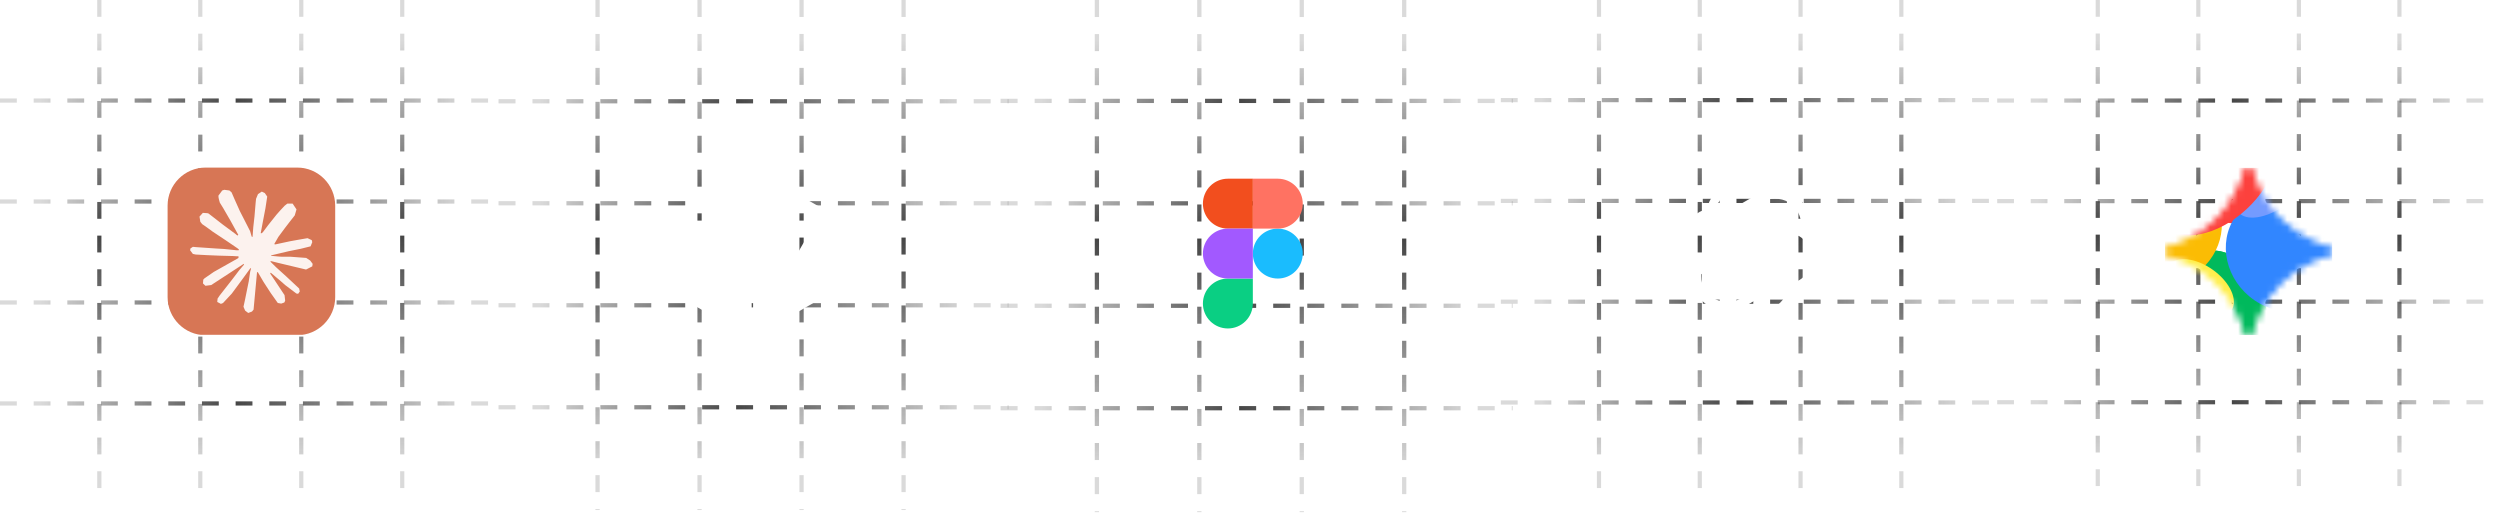 <svg width="358" height="74" viewBox="0 0 358 74" fill="none" xmlns="http://www.w3.org/2000/svg">
<path d="M0 14.399L72.293 14.399" stroke="url(#paint0_linear_4462_1487)" stroke-width="0.602" stroke-dasharray="2.41 2.41"/>
<path d="M0 28.858L72.293 28.858" stroke="url(#paint1_linear_4462_1487)" stroke-width="0.602" stroke-dasharray="2.41 2.41"/>
<path d="M0 43.316L72.293 43.316" stroke="url(#paint2_linear_4462_1487)" stroke-width="0.602" stroke-dasharray="2.41 2.41"/>
<path d="M0 57.775L72.293 57.775" stroke="url(#paint3_linear_4462_1487)" stroke-width="0.602" stroke-dasharray="2.41 2.41"/>
<path d="M57.6 0L57.6 72.293" stroke="url(#paint4_linear_4462_1487)" stroke-width="0.602" stroke-dasharray="2.41 2.41"/>
<path d="M43.141 0L43.141 72.293" stroke="url(#paint5_linear_4462_1487)" stroke-width="0.602" stroke-dasharray="2.41 2.41"/>
<path d="M28.682 0L28.682 72.293" stroke="url(#paint6_linear_4462_1487)" stroke-width="0.602" stroke-dasharray="2.41 2.41"/>
<path d="M14.224 0L14.224 72.293" stroke="url(#paint7_linear_4462_1487)" stroke-width="0.602" stroke-dasharray="2.41 2.41"/>
<g clip-path="url(#clip0_4462_1487)">
<path fill-rule="evenodd" clip-rule="evenodd" d="M29.419 23.998H42.581C45.561 23.998 48 26.448 48 29.442V42.554C48 45.548 45.561 47.998 42.581 47.998H29.419C26.439 47.998 24 45.548 24 42.554V29.442C24 26.448 26.439 23.998 29.419 23.998Z" fill="#D77655"/>
<path d="M30.669 38.909L34.121 36.963L34.179 36.794L34.121 36.7L33.953 36.7L33.376 36.664L31.403 36.61L29.693 36.539L28.035 36.45L27.618 36.36L27.227 35.843L27.267 35.584L27.618 35.347L28.12 35.392L29.23 35.468L30.896 35.583L32.105 35.655L33.895 35.841H34.179L34.22 35.726L34.123 35.655L34.047 35.583L32.323 34.41L30.457 33.169L29.479 32.455L28.951 32.093L28.684 31.754L28.569 31.014L29.049 30.483L29.694 30.527L29.858 30.571L30.511 31.076L31.906 32.16L33.727 33.507L33.993 33.73L34.1 33.654L34.113 33.6L33.993 33.399L33.003 31.6L31.946 29.771L31.476 29.013L31.351 28.558C31.308 28.371 31.276 28.214 31.276 28.022L31.822 27.277L32.124 27.18L32.852 27.277L33.159 27.545L33.612 28.585L34.345 30.223L35.483 32.45L35.816 33.111L35.993 33.723L36.06 33.91L36.175 33.91V33.803L36.268 32.548L36.441 31.008L36.609 29.026L36.667 28.468L36.942 27.799L37.489 27.437L37.915 27.642L38.266 28.146L38.217 28.472L38.009 29.834L37.6 31.967L37.333 33.395H37.489L37.666 33.217L38.386 32.258L39.594 30.74L40.127 30.138L40.749 29.472L41.148 29.156L41.903 29.155L42.459 29.985L42.21 30.842L41.433 31.832L40.788 32.672L39.864 33.921L39.287 34.921L39.34 35.001L39.478 34.988L41.566 34.541L42.693 34.337L44.039 34.105L44.648 34.39L44.715 34.681L44.475 35.275L43.036 35.632L41.347 35.971L38.833 36.569L38.803 36.591L38.838 36.635L39.971 36.742L40.455 36.769H41.641L43.85 36.934L44.427 37.317L44.773 37.786L44.715 38.144L43.826 38.598L42.627 38.312L39.828 37.644L38.869 37.403L38.736 37.403V37.483L39.536 38.269L41.002 39.598L42.837 41.312L42.93 41.736L42.695 42.07L42.446 42.035L40.833 40.816L40.211 40.267L38.803 39.075L38.709 39.075V39.2L39.034 39.678L40.748 42.267L40.837 43.06L40.712 43.319L40.268 43.475L39.78 43.386L38.776 41.97L37.741 40.376L36.906 38.948L36.804 39.006L36.311 44.34L36.08 44.613L35.547 44.817L35.102 44.478L34.867 43.929L35.102 42.845L35.387 41.43L35.618 40.305L35.826 38.908L35.951 38.443L35.942 38.412L35.841 38.425L34.792 39.872L33.197 42.037L31.935 43.394L31.633 43.514L31.11 43.241L31.158 42.755L31.451 42.321L33.197 40.09L34.251 38.706L34.931 37.908L34.926 37.792H34.886L30.247 40.818L29.421 40.925L29.066 40.591L29.11 40.042L29.278 39.863L30.672 38.899L30.668 38.904L30.669 38.909Z" fill="#FCF2EE"/>
</g>
<path d="M71.391 14.501L144.425 14.501" stroke="url(#paint8_linear_4462_1487)" stroke-width="0.609" stroke-dasharray="2.43 2.43"/>
<path d="M71.391 29.108L144.425 29.108" stroke="url(#paint9_linear_4462_1487)" stroke-width="0.609" stroke-dasharray="2.43 2.43"/>
<path d="M71.391 43.715L144.425 43.715" stroke="url(#paint10_linear_4462_1487)" stroke-width="0.609" stroke-dasharray="2.43 2.43"/>
<path d="M71.391 58.321L144.425 58.321" stroke="url(#paint11_linear_4462_1487)" stroke-width="0.609" stroke-dasharray="2.43 2.43"/>
<path d="M129.391 0L129.391 73.034" stroke="url(#paint12_linear_4462_1487)" stroke-width="0.609" stroke-dasharray="2.43 2.43"/>
<path d="M114.784 0L114.784 73.034" stroke="url(#paint13_linear_4462_1487)" stroke-width="0.609" stroke-dasharray="2.43 2.43"/>
<path d="M100.177 0L100.177 73.034" stroke="url(#paint14_linear_4462_1487)" stroke-width="0.609" stroke-dasharray="2.43 2.43"/>
<path d="M85.57 0L85.57 73.034" stroke="url(#paint15_linear_4462_1487)" stroke-width="0.609" stroke-dasharray="2.43 2.43"/>
<g clip-path="url(#clip1_4462_1487)">
<path fill-rule="evenodd" clip-rule="evenodd" d="M117.816 29.885L108.144 24.302C107.991 24.213 107.818 24.167 107.641 24.167C107.465 24.167 107.291 24.213 107.139 24.302L97.463 29.885C97.335 29.959 97.228 30.066 97.154 30.194C97.08 30.323 97.041 30.468 97.041 30.616V41.88C97.041 42.182 97.202 42.461 97.464 42.612L107.138 48.197C107.29 48.285 107.464 48.332 107.64 48.332C107.816 48.332 107.99 48.285 108.143 48.197L117.817 42.612C117.946 42.538 118.053 42.431 118.127 42.303C118.201 42.174 118.24 42.028 118.24 41.88V30.617C118.24 30.469 118.201 30.323 118.127 30.195C118.052 30.067 117.946 29.96 117.817 29.886L117.816 29.885ZM117.209 31.069L107.87 47.245C107.806 47.354 107.64 47.309 107.64 47.183V36.591C107.64 36.487 107.612 36.385 107.56 36.295C107.508 36.205 107.433 36.13 107.343 36.078L98.17 30.781C98.062 30.719 98.106 30.552 98.232 30.552H116.911C117.177 30.552 117.342 30.84 117.209 31.069Z" fill="white"/>
</g>
<path d="M143.281 14.449L216.623 14.449" stroke="url(#paint16_linear_4462_1487)" stroke-width="0.611" stroke-dasharray="2.44 2.44"/>
<path d="M143.281 29.118L216.623 29.118" stroke="url(#paint17_linear_4462_1487)" stroke-width="0.611" stroke-dasharray="2.44 2.44"/>
<path d="M143.281 43.786L216.623 43.786" stroke="url(#paint18_linear_4462_1487)" stroke-width="0.611" stroke-dasharray="2.44 2.44"/>
<path d="M143.281 58.455L216.623 58.455" stroke="url(#paint19_linear_4462_1487)" stroke-width="0.611" stroke-dasharray="2.44 2.44"/>
<path d="M201.081 0L201.081 73.342" stroke="url(#paint20_linear_4462_1487)" stroke-width="0.611" stroke-dasharray="2.44 2.44"/>
<path d="M186.413 0L186.413 73.342" stroke="url(#paint21_linear_4462_1487)" stroke-width="0.611" stroke-dasharray="2.44 2.44"/>
<path d="M171.744 0L171.744 73.342" stroke="url(#paint22_linear_4462_1487)" stroke-width="0.611" stroke-dasharray="2.44 2.44"/>
<path d="M157.076 0L157.076 73.342" stroke="url(#paint23_linear_4462_1487)" stroke-width="0.611" stroke-dasharray="2.44 2.44"/>
<path d="M179.406 36.313C179.406 35.365 179.783 34.456 180.453 33.785C181.124 33.115 182.033 32.738 182.981 32.738C183.929 32.738 184.839 33.115 185.509 33.785C186.179 34.456 186.556 35.365 186.556 36.313C186.556 37.261 186.179 38.17 185.509 38.841C184.839 39.511 183.929 39.888 182.981 39.888C182.033 39.888 181.124 39.511 180.453 38.841C179.783 38.17 179.406 37.261 179.406 36.313V36.313Z" fill="#1ABCFE"/>
<path d="M172.256 43.463C172.256 42.514 172.633 41.605 173.303 40.935C173.974 40.264 174.883 39.888 175.831 39.888H179.406V43.463C179.406 44.411 179.029 45.32 178.359 45.99C177.689 46.661 176.779 47.037 175.831 47.037C174.883 47.037 173.974 46.661 173.303 45.99C172.633 45.32 172.256 44.411 172.256 43.463V43.463Z" fill="#0ACF83"/>
<path d="M179.406 25.589V32.739H182.981C183.929 32.739 184.839 32.362 185.509 31.692C186.179 31.021 186.556 30.112 186.556 29.164C186.556 28.216 186.179 27.306 185.509 26.636C184.839 25.965 183.929 25.589 182.981 25.589H179.406Z" fill="#FF7262"/>
<path d="M172.256 29.164C172.256 30.112 172.633 31.021 173.303 31.692C173.974 32.362 174.883 32.739 175.831 32.739H179.406V25.589H175.831C174.883 25.589 173.974 25.965 173.303 26.636C172.633 27.306 172.256 28.216 172.256 29.164V29.164Z" fill="#F24E1E"/>
<path d="M172.256 36.313C172.256 37.261 172.633 38.17 173.303 38.841C173.974 39.511 174.883 39.888 175.831 39.888H179.406V32.738H175.831C174.883 32.738 173.974 33.115 173.303 33.785C172.633 34.456 172.256 35.365 172.256 36.313V36.313Z" fill="#A259FF"/>
<path d="M214.922 14.338L287.083 14.338" stroke="url(#paint24_linear_4462_1487)" stroke-width="0.601" stroke-dasharray="2.41 2.41"/>
<path d="M214.922 28.77L287.083 28.77" stroke="url(#paint25_linear_4462_1487)" stroke-width="0.601" stroke-dasharray="2.41 2.41"/>
<path d="M214.922 43.202L287.083 43.202" stroke="url(#paint26_linear_4462_1487)" stroke-width="0.601" stroke-dasharray="2.41 2.41"/>
<path d="M214.922 57.635L287.083 57.635" stroke="url(#paint27_linear_4462_1487)" stroke-width="0.601" stroke-dasharray="2.41 2.41"/>
<path d="M272.271 0L272.271 72.162" stroke="url(#paint28_linear_4462_1487)" stroke-width="0.601" stroke-dasharray="2.41 2.41"/>
<path d="M257.839 0L257.839 72.162" stroke="url(#paint29_linear_4462_1487)" stroke-width="0.601" stroke-dasharray="2.41 2.41"/>
<path d="M243.407 0L243.407 72.162" stroke="url(#paint30_linear_4462_1487)" stroke-width="0.601" stroke-dasharray="2.41 2.41"/>
<path d="M228.975 0L228.975 72.162" stroke="url(#paint31_linear_4462_1487)" stroke-width="0.601" stroke-dasharray="2.41 2.41"/>
<path d="M252.256 45.701C251.599 45.701 250.975 45.577 250.383 45.327C249.792 45.077 249.266 44.729 248.806 44.282C248.307 44.453 247.787 44.538 247.249 44.538C246.368 44.538 245.553 44.321 244.804 43.888C244.055 43.454 243.45 42.862 242.99 42.113C242.543 41.364 242.32 40.53 242.32 39.61C242.32 39.229 242.373 38.815 242.478 38.368C241.952 37.882 241.545 37.323 241.255 36.692C240.966 36.048 240.822 35.378 240.822 34.681C240.822 33.971 240.973 33.288 241.275 32.631C241.577 31.974 241.998 31.409 242.537 30.936C243.089 30.449 243.726 30.114 244.449 29.93C244.594 29.181 244.896 28.511 245.356 27.919C245.829 27.315 246.407 26.842 247.091 26.5C247.774 26.158 248.504 25.987 249.279 25.987C249.936 25.987 250.561 26.112 251.152 26.362C251.743 26.612 252.269 26.96 252.729 27.407C253.229 27.236 253.748 27.15 254.286 27.15C255.167 27.15 255.982 27.367 256.731 27.801C257.48 28.235 258.078 28.826 258.525 29.575C258.985 30.324 259.215 31.159 259.215 32.079C259.215 32.46 259.162 32.874 259.057 33.321C259.583 33.807 259.99 34.372 260.28 35.016C260.569 35.647 260.713 36.311 260.713 37.008C260.713 37.717 260.562 38.401 260.26 39.058C259.958 39.715 259.53 40.287 258.978 40.773C258.44 41.246 257.809 41.575 257.086 41.759C256.941 42.508 256.632 43.178 256.159 43.769C255.699 44.374 255.128 44.847 254.444 45.189C253.761 45.531 253.031 45.701 252.256 45.701ZM247.387 43.237C248.044 43.237 248.615 43.099 249.102 42.823L252.808 40.694C252.939 40.602 253.005 40.477 253.005 40.319V38.624L248.234 41.364C247.945 41.535 247.656 41.535 247.367 41.364L243.641 39.215C243.641 39.255 243.634 39.301 243.621 39.353C243.621 39.406 243.621 39.485 243.621 39.59C243.621 40.26 243.779 40.878 244.094 41.443C244.423 41.995 244.876 42.429 245.455 42.744C246.033 43.073 246.677 43.237 247.387 43.237ZM247.584 40.024C247.663 40.063 247.735 40.083 247.801 40.083C247.866 40.083 247.932 40.063 247.998 40.024L249.476 39.176L244.725 36.416C244.436 36.245 244.291 35.989 244.291 35.647V31.369C243.634 31.658 243.109 32.105 242.714 32.71C242.32 33.301 242.123 33.958 242.123 34.681C242.123 35.325 242.287 35.943 242.616 36.534C242.944 37.126 243.371 37.573 243.897 37.875L247.584 40.024ZM252.256 44.4C252.953 44.4 253.583 44.242 254.148 43.927C254.714 43.612 255.16 43.178 255.489 42.626C255.818 42.074 255.982 41.456 255.982 40.773V36.515C255.982 36.357 255.916 36.239 255.785 36.16L254.286 35.292V40.793C254.286 41.134 254.142 41.391 253.853 41.561L250.127 43.71C250.771 44.17 251.481 44.4 252.256 44.4ZM253.005 37.185V34.504L250.777 33.242L248.53 34.504V37.185L250.777 38.447L253.005 37.185ZM247.249 30.896C247.249 30.554 247.393 30.298 247.682 30.127L251.408 27.978C250.764 27.518 250.055 27.288 249.279 27.288C248.583 27.288 247.952 27.446 247.387 27.762C246.821 28.077 246.375 28.511 246.046 29.063C245.731 29.615 245.573 30.232 245.573 30.916V35.154C245.573 35.312 245.639 35.437 245.77 35.529L247.249 36.396V30.896ZM257.263 40.319C257.92 40.03 258.44 39.583 258.821 38.979C259.215 38.374 259.412 37.717 259.412 37.008C259.412 36.364 259.248 35.746 258.919 35.154C258.591 34.563 258.164 34.116 257.638 33.814L253.951 31.685C253.872 31.632 253.8 31.612 253.734 31.625C253.669 31.625 253.603 31.645 253.537 31.685L252.059 32.513L256.83 35.292C256.974 35.371 257.079 35.476 257.145 35.608C257.224 35.726 257.263 35.871 257.263 36.041V40.319ZM253.301 30.305C253.59 30.121 253.879 30.121 254.168 30.305L257.914 32.493C257.914 32.401 257.914 32.283 257.914 32.138C257.914 31.507 257.756 30.909 257.441 30.344C257.138 29.766 256.698 29.306 256.12 28.964C255.555 28.622 254.898 28.452 254.148 28.452C253.491 28.452 252.92 28.59 252.433 28.866L248.727 30.995C248.596 31.087 248.53 31.212 248.53 31.369V33.065L253.301 30.305Z" fill="white"/>
<path d="M286 14.399L358 14.399" stroke="url(#paint32_linear_4462_1487)" stroke-width="0.6" stroke-dasharray="2.4 2.4"/>
<path d="M286 28.8L358 28.8" stroke="url(#paint33_linear_4462_1487)" stroke-width="0.6" stroke-dasharray="2.4 2.4"/>
<path d="M286 43.199L358 43.199" stroke="url(#paint34_linear_4462_1487)" stroke-width="0.6" stroke-dasharray="2.4 2.4"/>
<path d="M286 57.6L358 57.6" stroke="url(#paint35_linear_4462_1487)" stroke-width="0.6" stroke-dasharray="2.4 2.4"/>
<path d="M343.6 0L343.6 72" stroke="url(#paint36_linear_4462_1487)" stroke-width="0.6" stroke-dasharray="2.4 2.4"/>
<path d="M329.2 0L329.2 72" stroke="url(#paint37_linear_4462_1487)" stroke-width="0.6" stroke-dasharray="2.4 2.4"/>
<path d="M314.8 0L314.8 72" stroke="url(#paint38_linear_4462_1487)" stroke-width="0.6" stroke-dasharray="2.4 2.4"/>
<path d="M300.399 0L300.399 72" stroke="url(#paint39_linear_4462_1487)" stroke-width="0.6" stroke-dasharray="2.4 2.4"/>
<g clip-path="url(#clip2_4462_1487)">
<path d="M331.365 34.711C329.519 33.917 327.904 32.827 326.519 31.442C325.135 30.058 324.045 28.442 323.25 26.596C322.945 25.888 322.7 25.161 322.512 24.415C322.45 24.172 322.232 24 321.981 24C321.729 24 321.511 24.172 321.449 24.415C321.262 25.161 321.016 25.888 320.711 26.596C319.917 28.442 318.826 30.058 317.442 31.442C316.058 32.827 314.442 33.917 312.596 34.711C311.888 35.016 311.161 35.261 310.415 35.45C310.172 35.511 310 35.729 310 35.981C310 36.232 310.172 36.45 310.415 36.512C311.161 36.7 311.888 36.945 312.596 37.25C314.442 38.044 316.057 39.135 317.442 40.519C318.827 41.904 319.917 43.519 320.711 45.365C321.016 46.073 321.262 46.8 321.449 47.546C321.511 47.79 321.729 47.961 321.981 47.961C322.232 47.961 322.45 47.79 322.512 47.546C322.7 46.8 322.945 46.074 323.25 45.365C324.045 43.519 325.135 41.904 326.519 40.519C327.903 39.135 329.519 38.044 331.365 37.25C332.073 36.945 332.8 36.7 333.546 36.512C333.79 36.45 333.961 36.232 333.961 35.981C333.961 35.729 333.79 35.511 333.546 35.45C332.8 35.261 332.074 35.016 331.365 34.711Z" fill="white"/>
<mask id="mask0_4462_1487" style="mask-type:alpha" maskUnits="userSpaceOnUse" x="310" y="24" width="24" height="24">
<path d="M321.981 24C322.232 24 322.45 24.172 322.512 24.415C322.7 25.161 322.945 25.888 323.25 26.596C324.044 28.442 325.135 30.058 326.519 31.442C327.904 32.826 329.519 33.917 331.365 34.711C332.073 35.016 332.8 35.261 333.546 35.449C333.789 35.511 333.961 35.729 333.961 35.98C333.961 36.232 333.789 36.45 333.546 36.512C332.8 36.7 332.073 36.945 331.365 37.25C329.519 38.044 327.903 39.135 326.519 40.519C325.135 41.904 324.044 43.519 323.25 45.365C322.945 46.073 322.7 46.8 322.512 47.546C322.45 47.789 322.232 47.961 321.981 47.961C321.729 47.961 321.511 47.789 321.449 47.546C321.261 46.8 321.016 46.073 320.711 45.365C319.917 43.519 318.827 41.903 317.442 40.519C316.057 39.135 314.442 38.044 312.596 37.25C311.888 36.945 311.161 36.7 310.415 36.512C310.172 36.45 310 36.232 310 35.98C310 35.729 310.172 35.511 310.415 35.449C311.161 35.261 311.888 35.016 312.596 34.711C314.442 33.917 316.058 32.826 317.442 31.442C318.826 30.058 319.917 28.442 320.711 26.596C321.016 25.888 321.261 25.161 321.449 24.415C321.511 24.172 321.729 24 321.981 24Z" fill="black"/>
<path d="M321.981 24C322.232 24 322.45 24.172 322.512 24.415C322.7 25.161 322.945 25.888 323.25 26.596C324.044 28.442 325.135 30.058 326.519 31.442C327.904 32.826 329.519 33.917 331.365 34.711C332.073 35.016 332.8 35.261 333.546 35.449C333.789 35.511 333.961 35.729 333.961 35.98C333.961 36.232 333.789 36.45 333.546 36.512C332.8 36.7 332.073 36.945 331.365 37.25C329.519 38.044 327.903 39.135 326.519 40.519C325.135 41.904 324.044 43.519 323.25 45.365C322.945 46.073 322.7 46.8 322.512 47.546C322.45 47.789 322.232 47.961 321.981 47.961C321.729 47.961 321.511 47.789 321.449 47.546C321.261 46.8 321.016 46.073 320.711 45.365C319.917 43.519 318.827 41.903 317.442 40.519C316.057 39.135 314.442 38.044 312.596 37.25C311.888 36.945 311.161 36.7 310.415 36.512C310.172 36.45 310 36.232 310 35.98C310 35.729 310.172 35.511 310.415 35.449C311.161 35.261 311.888 35.016 312.596 34.711C314.442 33.917 316.058 32.826 317.442 31.442C318.826 30.058 319.917 28.442 320.711 26.596C321.016 25.888 321.261 25.161 321.449 24.415C321.511 24.172 321.729 24 321.981 24Z" fill="url(#paint40_linear_4462_1487)"/>
</mask>
<g mask="url(#mask0_4462_1487)">
<g filter="url(#filter0_f_4462_1487)">
<path d="M307.837 42.732C310.605 43.715 313.787 41.872 314.944 38.614C316.101 35.357 314.794 31.92 312.026 30.936C309.257 29.953 306.075 31.797 304.918 35.054C303.762 38.311 305.068 41.749 307.837 42.732Z" fill="#FFE432"/>
</g>
<g filter="url(#filter1_f_4462_1487)">
<path d="M320.129 31.992C323.932 31.992 327.016 28.841 327.016 24.954C327.016 21.067 323.932 17.916 320.129 17.916C316.325 17.916 313.242 21.067 313.242 24.954C313.242 28.841 316.325 31.992 320.129 31.992Z" fill="#FC413D"/>
</g>
<g filter="url(#filter2_f_4462_1487)">
<path d="M317.453 54.502C321.423 54.308 324.438 49.981 324.187 44.838C323.935 39.694 320.513 35.682 316.542 35.876C312.572 36.07 309.557 40.397 309.809 45.541C310.06 50.684 313.483 54.696 317.453 54.502Z" fill="#00B95C"/>
</g>
<g filter="url(#filter3_f_4462_1487)">
<path d="M317.453 54.502C321.423 54.308 324.438 49.981 324.187 44.838C323.935 39.694 320.513 35.682 316.542 35.876C312.572 36.07 309.557 40.397 309.809 45.541C310.06 50.684 313.483 54.696 317.453 54.502Z" fill="#00B95C"/>
</g>
<g filter="url(#filter4_f_4462_1487)">
<path d="M321.429 51.39C324.757 49.365 325.648 44.753 323.419 41.088C321.189 37.424 316.683 36.095 313.355 38.12C310.026 40.145 309.136 44.758 311.365 48.422C313.595 52.087 318.1 53.415 321.429 51.39Z" fill="#00B95C"/>
</g>
<g filter="url(#filter5_f_4462_1487)">
<path d="M334.883 39.873C338.625 39.873 341.657 36.953 341.657 33.35C341.657 29.748 338.625 26.827 334.883 26.827C331.142 26.827 328.109 29.748 328.109 33.35C328.109 36.953 331.142 39.873 334.883 39.873Z" fill="#3186FF"/>
</g>
<g filter="url(#filter6_f_4462_1487)">
<path d="M305.176 39.117C308.62 41.737 313.653 40.915 316.416 37.282C319.179 33.648 318.626 28.579 315.182 25.96C311.737 23.34 306.704 24.162 303.941 27.796C301.178 31.429 301.731 36.498 305.176 39.117Z" fill="#FBBC04"/>
</g>
<g filter="url(#filter7_f_4462_1487)">
<path d="M322.827 42.989C326.939 45.816 332.389 45.028 335 41.23C337.612 37.431 336.395 32.061 332.284 29.234C328.172 26.407 322.722 27.194 320.111 30.993C317.499 34.791 318.715 40.162 322.827 42.989Z" fill="#3186FF"/>
</g>
<g filter="url(#filter8_f_4462_1487)">
<path d="M330.302 23.137C331.348 24.559 330.004 27.324 327.3 29.313C324.595 31.302 321.555 31.762 320.509 30.339C319.463 28.917 320.807 26.152 323.511 24.163C326.216 22.174 329.256 21.715 330.302 23.137Z" fill="#749BFF"/>
</g>
<g filter="url(#filter9_f_4462_1487)">
<path d="M321.715 29.945C325.896 26.066 327.332 20.814 324.921 18.215C322.509 15.615 317.164 16.652 312.983 20.531C308.801 24.41 307.365 29.662 309.777 32.262C312.188 34.861 317.533 33.824 321.715 29.945Z" fill="#FC413D"/>
</g>
<g filter="url(#filter10_f_4462_1487)">
<path d="M313.143 43.878C315.628 45.657 318.482 45.928 319.516 44.482C320.551 43.037 319.375 40.423 316.889 38.644C314.404 36.865 311.55 36.595 310.515 38.04C309.481 39.486 310.657 42.099 313.143 43.878Z" fill="#FFEE48"/>
</g>
</g>
</g>
<defs>
<filter id="filter0_f_4462_1487" x="301.545" y="27.72" width="16.771" height="18.227" filterUnits="userSpaceOnUse" color-interpolation-filters="sRGB">
<feFlood flood-opacity="0" result="BackgroundImageFix"/>
<feBlend mode="normal" in="SourceGraphic" in2="BackgroundImageFix" result="shape"/>
<feGaussianBlur stdDeviation="1.476" result="effect1_foregroundBlur_4462_1487"/>
</filter>
<filter id="filter1_f_4462_1487" x="298.973" y="3.647" width="42.312" height="42.615" filterUnits="userSpaceOnUse" color-interpolation-filters="sRGB">
<feFlood flood-opacity="0" result="BackgroundImageFix"/>
<feBlend mode="normal" in="SourceGraphic" in2="BackgroundImageFix" result="shape"/>
<feGaussianBlur stdDeviation="7.135" result="effect1_foregroundBlur_4462_1487"/>
</filter>
<filter id="filter2_f_4462_1487" x="297.664" y="23.739" width="38.668" height="42.9" filterUnits="userSpaceOnUse" color-interpolation-filters="sRGB">
<feFlood flood-opacity="0" result="BackgroundImageFix"/>
<feBlend mode="normal" in="SourceGraphic" in2="BackgroundImageFix" result="shape"/>
<feGaussianBlur stdDeviation="6.065" result="effect1_foregroundBlur_4462_1487"/>
</filter>
<filter id="filter3_f_4462_1487" x="297.664" y="23.739" width="38.668" height="42.9" filterUnits="userSpaceOnUse" color-interpolation-filters="sRGB">
<feFlood flood-opacity="0" result="BackgroundImageFix"/>
<feBlend mode="normal" in="SourceGraphic" in2="BackgroundImageFix" result="shape"/>
<feGaussianBlur stdDeviation="6.065" result="effect1_foregroundBlur_4462_1487"/>
</filter>
<filter id="filter4_f_4462_1487" x="298.007" y="25.043" width="38.77" height="39.425" filterUnits="userSpaceOnUse" color-interpolation-filters="sRGB">
<feFlood flood-opacity="0" result="BackgroundImageFix"/>
<feBlend mode="normal" in="SourceGraphic" in2="BackgroundImageFix" result="shape"/>
<feGaussianBlur stdDeviation="6.065" result="effect1_foregroundBlur_4462_1487"/>
</filter>
<filter id="filter5_f_4462_1487" x="316.582" y="15.3" width="36.603" height="36.101" filterUnits="userSpaceOnUse" color-interpolation-filters="sRGB">
<feFlood flood-opacity="0" result="BackgroundImageFix"/>
<feBlend mode="normal" in="SourceGraphic" in2="BackgroundImageFix" result="shape"/>
<feGaussianBlur stdDeviation="5.764" result="effect1_foregroundBlur_4462_1487"/>
</filter>
<filter id="filter6_f_4462_1487" x="291.736" y="13.981" width="36.886" height="37.116" filterUnits="userSpaceOnUse" color-interpolation-filters="sRGB">
<feFlood flood-opacity="0" result="BackgroundImageFix"/>
<feBlend mode="normal" in="SourceGraphic" in2="BackgroundImageFix" result="shape"/>
<feGaussianBlur stdDeviation="5.224" result="effect1_foregroundBlur_4462_1487"/>
</filter>
<filter id="filter7_f_4462_1487" x="309.405" y="18.207" width="36.3" height="35.807" filterUnits="userSpaceOnUse" color-interpolation-filters="sRGB">
<feFlood flood-opacity="0" result="BackgroundImageFix"/>
<feBlend mode="normal" in="SourceGraphic" in2="BackgroundImageFix" result="shape"/>
<feGaussianBlur stdDeviation="4.665" result="effect1_foregroundBlur_4462_1487"/>
</filter>
<filter id="filter8_f_4462_1487" x="311.806" y="13.962" width="27.199" height="25.552" filterUnits="userSpaceOnUse" color-interpolation-filters="sRGB">
<feFlood flood-opacity="0" result="BackgroundImageFix"/>
<feBlend mode="normal" in="SourceGraphic" in2="BackgroundImageFix" result="shape"/>
<feGaussianBlur stdDeviation="4.174" result="effect1_foregroundBlur_4462_1487"/>
</filter>
<filter id="filter9_f_4462_1487" x="301.555" y="9.731" width="31.587" height="31.015" filterUnits="userSpaceOnUse" color-interpolation-filters="sRGB">
<feFlood flood-opacity="0" result="BackgroundImageFix"/>
<feBlend mode="normal" in="SourceGraphic" in2="BackgroundImageFix" result="shape"/>
<feGaussianBlur stdDeviation="3.526" result="effect1_foregroundBlur_4462_1487"/>
</filter>
<filter id="filter10_f_4462_1487" x="301.413" y="28.383" width="27.206" height="25.755" filterUnits="userSpaceOnUse" color-interpolation-filters="sRGB">
<feFlood flood-opacity="0" result="BackgroundImageFix"/>
<feBlend mode="normal" in="SourceGraphic" in2="BackgroundImageFix" result="shape"/>
<feGaussianBlur stdDeviation="4.364" result="effect1_foregroundBlur_4462_1487"/>
</filter>
<linearGradient id="paint0_linear_4462_1487" x1="0" y1="14.399" x2="72.293" y2="14.399" gradientUnits="userSpaceOnUse">
<stop offset="0.08" stop-color="#454545" stop-opacity="0.2"/>
<stop offset="0.463" stop-color="#454545"/>
<stop offset="0.925" stop-color="#454545" stop-opacity="0.2"/>
</linearGradient>
<linearGradient id="paint1_linear_4462_1487" x1="0" y1="28.858" x2="72.293" y2="28.858" gradientUnits="userSpaceOnUse">
<stop offset="0.08" stop-color="#454545" stop-opacity="0.2"/>
<stop offset="0.463" stop-color="#454545"/>
<stop offset="0.925" stop-color="#454545" stop-opacity="0.2"/>
</linearGradient>
<linearGradient id="paint2_linear_4462_1487" x1="0" y1="43.316" x2="72.293" y2="43.316" gradientUnits="userSpaceOnUse">
<stop offset="0.08" stop-color="#454545" stop-opacity="0.2"/>
<stop offset="0.463" stop-color="#454545"/>
<stop offset="0.925" stop-color="#454545" stop-opacity="0.2"/>
</linearGradient>
<linearGradient id="paint3_linear_4462_1487" x1="0" y1="57.775" x2="72.293" y2="57.775" gradientUnits="userSpaceOnUse">
<stop offset="0.08" stop-color="#454545" stop-opacity="0.2"/>
<stop offset="0.463" stop-color="#454545"/>
<stop offset="0.925" stop-color="#454545" stop-opacity="0.2"/>
</linearGradient>
<linearGradient id="paint4_linear_4462_1487" x1="57.6" y1="0" x2="57.6" y2="72.293" gradientUnits="userSpaceOnUse">
<stop offset="0.08" stop-color="#454545" stop-opacity="0.2"/>
<stop offset="0.463" stop-color="#454545"/>
<stop offset="0.925" stop-color="#454545" stop-opacity="0.2"/>
</linearGradient>
<linearGradient id="paint5_linear_4462_1487" x1="43.141" y1="0" x2="43.141" y2="72.293" gradientUnits="userSpaceOnUse">
<stop offset="0.08" stop-color="#454545" stop-opacity="0.2"/>
<stop offset="0.463" stop-color="#454545"/>
<stop offset="0.925" stop-color="#454545" stop-opacity="0.2"/>
</linearGradient>
<linearGradient id="paint6_linear_4462_1487" x1="28.682" y1="0" x2="28.682" y2="72.293" gradientUnits="userSpaceOnUse">
<stop offset="0.08" stop-color="#454545" stop-opacity="0.2"/>
<stop offset="0.463" stop-color="#454545"/>
<stop offset="0.925" stop-color="#454545" stop-opacity="0.2"/>
</linearGradient>
<linearGradient id="paint7_linear_4462_1487" x1="14.224" y1="0" x2="14.224" y2="72.293" gradientUnits="userSpaceOnUse">
<stop offset="0.08" stop-color="#454545" stop-opacity="0.2"/>
<stop offset="0.463" stop-color="#454545"/>
<stop offset="0.925" stop-color="#454545" stop-opacity="0.2"/>
</linearGradient>
<linearGradient id="paint8_linear_4462_1487" x1="71.391" y1="14.501" x2="144.425" y2="14.501" gradientUnits="userSpaceOnUse">
<stop offset="0.08" stop-color="#454545" stop-opacity="0.2"/>
<stop offset="0.463" stop-color="#454545"/>
<stop offset="0.925" stop-color="#454545" stop-opacity="0.2"/>
</linearGradient>
<linearGradient id="paint9_linear_4462_1487" x1="71.391" y1="29.108" x2="144.425" y2="29.108" gradientUnits="userSpaceOnUse">
<stop offset="0.08" stop-color="#454545" stop-opacity="0.2"/>
<stop offset="0.463" stop-color="#454545"/>
<stop offset="0.925" stop-color="#454545" stop-opacity="0.2"/>
</linearGradient>
<linearGradient id="paint10_linear_4462_1487" x1="71.391" y1="43.715" x2="144.425" y2="43.715" gradientUnits="userSpaceOnUse">
<stop offset="0.08" stop-color="#454545" stop-opacity="0.2"/>
<stop offset="0.463" stop-color="#454545"/>
<stop offset="0.925" stop-color="#454545" stop-opacity="0.2"/>
</linearGradient>
<linearGradient id="paint11_linear_4462_1487" x1="71.391" y1="58.321" x2="144.425" y2="58.321" gradientUnits="userSpaceOnUse">
<stop offset="0.08" stop-color="#454545" stop-opacity="0.2"/>
<stop offset="0.463" stop-color="#454545"/>
<stop offset="0.925" stop-color="#454545" stop-opacity="0.2"/>
</linearGradient>
<linearGradient id="paint12_linear_4462_1487" x1="129.391" y1="0" x2="129.391" y2="73.034" gradientUnits="userSpaceOnUse">
<stop offset="0.08" stop-color="#454545" stop-opacity="0.2"/>
<stop offset="0.463" stop-color="#454545"/>
<stop offset="0.925" stop-color="#454545" stop-opacity="0.2"/>
</linearGradient>
<linearGradient id="paint13_linear_4462_1487" x1="114.784" y1="0" x2="114.784" y2="73.034" gradientUnits="userSpaceOnUse">
<stop offset="0.08" stop-color="#454545" stop-opacity="0.2"/>
<stop offset="0.463" stop-color="#454545"/>
<stop offset="0.925" stop-color="#454545" stop-opacity="0.2"/>
</linearGradient>
<linearGradient id="paint14_linear_4462_1487" x1="100.177" y1="0" x2="100.177" y2="73.034" gradientUnits="userSpaceOnUse">
<stop offset="0.08" stop-color="#454545" stop-opacity="0.2"/>
<stop offset="0.463" stop-color="#454545"/>
<stop offset="0.925" stop-color="#454545" stop-opacity="0.2"/>
</linearGradient>
<linearGradient id="paint15_linear_4462_1487" x1="85.57" y1="0" x2="85.57" y2="73.034" gradientUnits="userSpaceOnUse">
<stop offset="0.08" stop-color="#454545" stop-opacity="0.2"/>
<stop offset="0.463" stop-color="#454545"/>
<stop offset="0.925" stop-color="#454545" stop-opacity="0.2"/>
</linearGradient>
<linearGradient id="paint16_linear_4462_1487" x1="143.281" y1="14.449" x2="216.623" y2="14.449" gradientUnits="userSpaceOnUse">
<stop offset="0.08" stop-color="#454545" stop-opacity="0.2"/>
<stop offset="0.463" stop-color="#454545"/>
<stop offset="0.925" stop-color="#454545" stop-opacity="0.2"/>
</linearGradient>
<linearGradient id="paint17_linear_4462_1487" x1="143.281" y1="29.118" x2="216.623" y2="29.118" gradientUnits="userSpaceOnUse">
<stop offset="0.08" stop-color="#454545" stop-opacity="0.2"/>
<stop offset="0.463" stop-color="#454545"/>
<stop offset="0.925" stop-color="#454545" stop-opacity="0.2"/>
</linearGradient>
<linearGradient id="paint18_linear_4462_1487" x1="143.281" y1="43.786" x2="216.623" y2="43.786" gradientUnits="userSpaceOnUse">
<stop offset="0.08" stop-color="#454545" stop-opacity="0.2"/>
<stop offset="0.463" stop-color="#454545"/>
<stop offset="0.925" stop-color="#454545" stop-opacity="0.2"/>
</linearGradient>
<linearGradient id="paint19_linear_4462_1487" x1="143.281" y1="58.455" x2="216.623" y2="58.455" gradientUnits="userSpaceOnUse">
<stop offset="0.08" stop-color="#454545" stop-opacity="0.2"/>
<stop offset="0.463" stop-color="#454545"/>
<stop offset="0.925" stop-color="#454545" stop-opacity="0.2"/>
</linearGradient>
<linearGradient id="paint20_linear_4462_1487" x1="201.081" y1="0" x2="201.081" y2="73.342" gradientUnits="userSpaceOnUse">
<stop offset="0.08" stop-color="#454545" stop-opacity="0.2"/>
<stop offset="0.463" stop-color="#454545"/>
<stop offset="0.925" stop-color="#454545" stop-opacity="0.2"/>
</linearGradient>
<linearGradient id="paint21_linear_4462_1487" x1="186.413" y1="0" x2="186.413" y2="73.342" gradientUnits="userSpaceOnUse">
<stop offset="0.08" stop-color="#454545" stop-opacity="0.2"/>
<stop offset="0.463" stop-color="#454545"/>
<stop offset="0.925" stop-color="#454545" stop-opacity="0.2"/>
</linearGradient>
<linearGradient id="paint22_linear_4462_1487" x1="171.744" y1="0" x2="171.744" y2="73.342" gradientUnits="userSpaceOnUse">
<stop offset="0.08" stop-color="#454545" stop-opacity="0.2"/>
<stop offset="0.463" stop-color="#454545"/>
<stop offset="0.925" stop-color="#454545" stop-opacity="0.2"/>
</linearGradient>
<linearGradient id="paint23_linear_4462_1487" x1="157.076" y1="0" x2="157.076" y2="73.342" gradientUnits="userSpaceOnUse">
<stop offset="0.08" stop-color="#454545" stop-opacity="0.2"/>
<stop offset="0.463" stop-color="#454545"/>
<stop offset="0.925" stop-color="#454545" stop-opacity="0.2"/>
</linearGradient>
<linearGradient id="paint24_linear_4462_1487" x1="214.922" y1="14.338" x2="287.083" y2="14.338" gradientUnits="userSpaceOnUse">
<stop offset="0.08" stop-color="#454545" stop-opacity="0.2"/>
<stop offset="0.463" stop-color="#454545"/>
<stop offset="0.925" stop-color="#454545" stop-opacity="0.2"/>
</linearGradient>
<linearGradient id="paint25_linear_4462_1487" x1="214.922" y1="28.77" x2="287.083" y2="28.77" gradientUnits="userSpaceOnUse">
<stop offset="0.08" stop-color="#454545" stop-opacity="0.2"/>
<stop offset="0.463" stop-color="#454545"/>
<stop offset="0.925" stop-color="#454545" stop-opacity="0.2"/>
</linearGradient>
<linearGradient id="paint26_linear_4462_1487" x1="214.922" y1="43.202" x2="287.083" y2="43.202" gradientUnits="userSpaceOnUse">
<stop offset="0.08" stop-color="#454545" stop-opacity="0.2"/>
<stop offset="0.463" stop-color="#454545"/>
<stop offset="0.925" stop-color="#454545" stop-opacity="0.2"/>
</linearGradient>
<linearGradient id="paint27_linear_4462_1487" x1="214.922" y1="57.635" x2="287.083" y2="57.635" gradientUnits="userSpaceOnUse">
<stop offset="0.08" stop-color="#454545" stop-opacity="0.2"/>
<stop offset="0.463" stop-color="#454545"/>
<stop offset="0.925" stop-color="#454545" stop-opacity="0.2"/>
</linearGradient>
<linearGradient id="paint28_linear_4462_1487" x1="272.271" y1="0" x2="272.271" y2="72.162" gradientUnits="userSpaceOnUse">
<stop offset="0.08" stop-color="#454545" stop-opacity="0.2"/>
<stop offset="0.463" stop-color="#454545"/>
<stop offset="0.925" stop-color="#454545" stop-opacity="0.2"/>
</linearGradient>
<linearGradient id="paint29_linear_4462_1487" x1="257.839" y1="0" x2="257.839" y2="72.162" gradientUnits="userSpaceOnUse">
<stop offset="0.08" stop-color="#454545" stop-opacity="0.2"/>
<stop offset="0.463" stop-color="#454545"/>
<stop offset="0.925" stop-color="#454545" stop-opacity="0.2"/>
</linearGradient>
<linearGradient id="paint30_linear_4462_1487" x1="243.407" y1="0" x2="243.407" y2="72.162" gradientUnits="userSpaceOnUse">
<stop offset="0.08" stop-color="#454545" stop-opacity="0.2"/>
<stop offset="0.463" stop-color="#454545"/>
<stop offset="0.925" stop-color="#454545" stop-opacity="0.2"/>
</linearGradient>
<linearGradient id="paint31_linear_4462_1487" x1="228.975" y1="0" x2="228.975" y2="72.162" gradientUnits="userSpaceOnUse">
<stop offset="0.08" stop-color="#454545" stop-opacity="0.2"/>
<stop offset="0.463" stop-color="#454545"/>
<stop offset="0.925" stop-color="#454545" stop-opacity="0.2"/>
</linearGradient>
<linearGradient id="paint32_linear_4462_1487" x1="286" y1="14.399" x2="358" y2="14.399" gradientUnits="userSpaceOnUse">
<stop offset="0.08" stop-color="#454545" stop-opacity="0.2"/>
<stop offset="0.463" stop-color="#454545"/>
<stop offset="0.925" stop-color="#454545" stop-opacity="0.2"/>
</linearGradient>
<linearGradient id="paint33_linear_4462_1487" x1="286" y1="28.8" x2="358" y2="28.8" gradientUnits="userSpaceOnUse">
<stop offset="0.08" stop-color="#454545" stop-opacity="0.2"/>
<stop offset="0.463" stop-color="#454545"/>
<stop offset="0.925" stop-color="#454545" stop-opacity="0.2"/>
</linearGradient>
<linearGradient id="paint34_linear_4462_1487" x1="286" y1="43.199" x2="358" y2="43.199" gradientUnits="userSpaceOnUse">
<stop offset="0.08" stop-color="#454545" stop-opacity="0.2"/>
<stop offset="0.463" stop-color="#454545"/>
<stop offset="0.925" stop-color="#454545" stop-opacity="0.2"/>
</linearGradient>
<linearGradient id="paint35_linear_4462_1487" x1="286" y1="57.6" x2="358" y2="57.6" gradientUnits="userSpaceOnUse">
<stop offset="0.08" stop-color="#454545" stop-opacity="0.2"/>
<stop offset="0.463" stop-color="#454545"/>
<stop offset="0.925" stop-color="#454545" stop-opacity="0.2"/>
</linearGradient>
<linearGradient id="paint36_linear_4462_1487" x1="343.6" y1="0" x2="343.6" y2="72" gradientUnits="userSpaceOnUse">
<stop offset="0.08" stop-color="#454545" stop-opacity="0.2"/>
<stop offset="0.463" stop-color="#454545"/>
<stop offset="0.925" stop-color="#454545" stop-opacity="0.2"/>
</linearGradient>
<linearGradient id="paint37_linear_4462_1487" x1="329.2" y1="0" x2="329.2" y2="72" gradientUnits="userSpaceOnUse">
<stop offset="0.08" stop-color="#454545" stop-opacity="0.2"/>
<stop offset="0.463" stop-color="#454545"/>
<stop offset="0.925" stop-color="#454545" stop-opacity="0.2"/>
</linearGradient>
<linearGradient id="paint38_linear_4462_1487" x1="314.8" y1="0" x2="314.8" y2="72" gradientUnits="userSpaceOnUse">
<stop offset="0.08" stop-color="#454545" stop-opacity="0.2"/>
<stop offset="0.463" stop-color="#454545"/>
<stop offset="0.925" stop-color="#454545" stop-opacity="0.2"/>
</linearGradient>
<linearGradient id="paint39_linear_4462_1487" x1="300.399" y1="0" x2="300.399" y2="72" gradientUnits="userSpaceOnUse">
<stop offset="0.08" stop-color="#454545" stop-opacity="0.2"/>
<stop offset="0.463" stop-color="#454545"/>
<stop offset="0.925" stop-color="#454545" stop-opacity="0.2"/>
</linearGradient>
<linearGradient id="paint40_linear_4462_1487" x1="316.811" y1="40.032" x2="329.256" y2="29.54" gradientUnits="userSpaceOnUse">
<stop stop-color="#4893FC"/>
<stop offset="0.27" stop-color="#4893FC"/>
<stop offset="0.777" stop-color="#969DFF"/>
<stop offset="1" stop-color="#BD99FE"/>
</linearGradient>
<clipPath id="clip0_4462_1487">
<rect width="24.056" height="23.945" fill="white" transform="translate(24 23.998)"/>
</clipPath>
<clipPath id="clip1_4462_1487">
<rect width="24.167" height="24.167" fill="white" transform="translate(95.557 24.165)"/>
</clipPath>
<clipPath id="clip2_4462_1487">
<rect width="24" height="24" fill="white" transform="translate(310 24)"/>
</clipPath>
</defs>
</svg>

